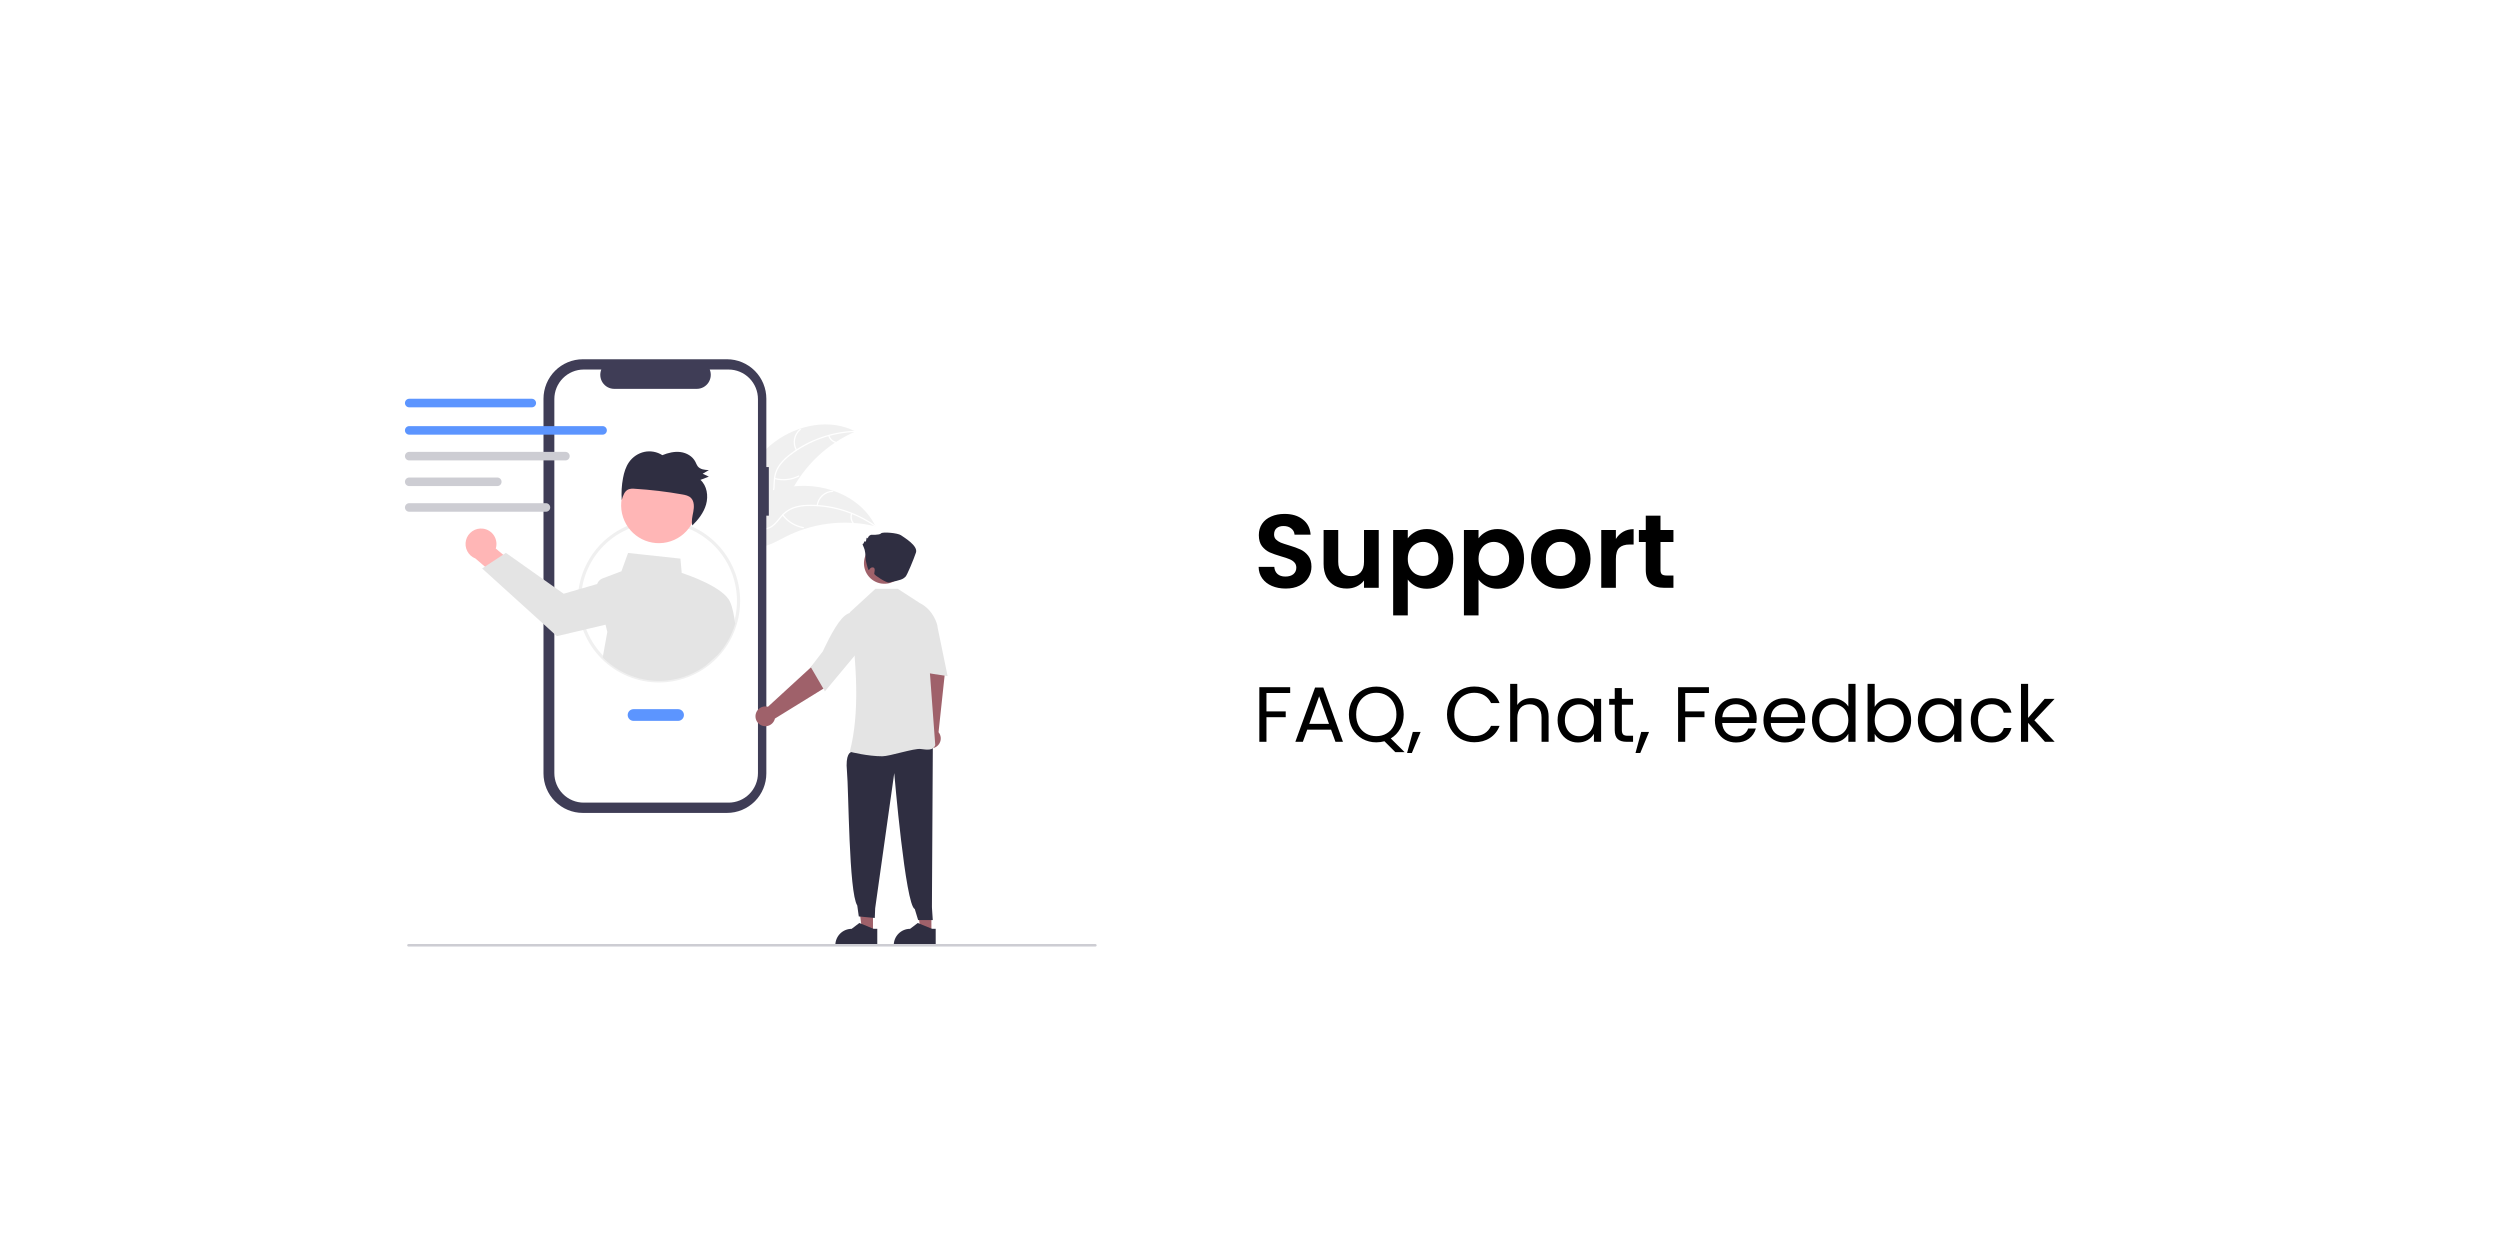 <svg width="225" height="112" viewBox="0 0 225 112" fill="none" xmlns="http://www.w3.org/2000/svg">
<g filter="url(#filter0_d_5198_72772)">
<rect x="10" y="10" width="185" height="71.651" rx="12" fill="white"/>
<g clip-path="url(#clip0_5198_72772)">
<path d="M59.739 29.758C61.804 28.226 64.711 27.639 66.986 28.834C64.425 29.95 62.34 31.94 61.099 34.451C60.624 35.421 60.197 36.55 59.217 36.998C58.607 37.277 57.888 37.224 57.257 36.998C56.625 36.773 56.064 36.39 55.51 36.011L55.344 35.992C56.329 33.611 57.673 31.289 59.739 29.758Z" fill="#F0F0F0"/>
<path d="M66.971 28.884C64.847 28.951 62.798 29.688 61.114 30.991C60.747 31.265 60.425 31.595 60.16 31.97C59.914 32.343 59.772 32.776 59.749 33.223C59.718 33.639 59.736 34.069 59.605 34.47C59.535 34.675 59.423 34.863 59.276 35.021C59.129 35.179 58.95 35.304 58.752 35.388C58.262 35.61 57.722 35.642 57.194 35.656C56.606 35.67 55.996 35.676 55.462 35.954C55.397 35.987 55.349 35.884 55.413 35.851C56.343 35.368 57.429 35.683 58.406 35.395C58.861 35.261 59.28 34.989 59.463 34.532C59.623 34.133 59.605 33.69 59.632 33.268C59.648 32.832 59.771 32.406 59.989 32.028C60.234 31.641 60.543 31.299 60.902 31.016C61.701 30.366 62.597 29.846 63.557 29.476C64.65 29.046 65.808 28.808 66.981 28.771C67.054 28.769 67.043 28.882 66.971 28.884V28.884Z" fill="white"/>
<path d="M61.632 30.54C61.452 30.226 61.39 29.859 61.455 29.504C61.52 29.149 61.709 28.828 61.988 28.6C62.045 28.554 62.118 28.64 62.062 28.686C61.802 28.898 61.626 29.197 61.566 29.528C61.505 29.859 61.565 30.2 61.734 30.491C61.77 30.554 61.668 30.602 61.632 30.539V30.54Z" fill="white"/>
<path d="M59.739 33.01C60.448 33.209 61.205 33.132 61.86 32.795C61.925 32.762 61.973 32.865 61.908 32.898C61.226 33.247 60.438 33.325 59.701 33.117C59.631 33.097 59.67 32.99 59.739 33.01Z" fill="white"/>
<path d="M64.646 29.197C64.691 29.333 64.768 29.455 64.871 29.554C64.974 29.652 65.1 29.723 65.237 29.761C65.307 29.78 65.269 29.887 65.199 29.868C65.047 29.826 64.908 29.747 64.794 29.638C64.68 29.53 64.594 29.395 64.544 29.246C64.538 29.232 64.537 29.216 64.543 29.203C64.547 29.188 64.558 29.177 64.571 29.17C64.585 29.164 64.6 29.163 64.614 29.168C64.628 29.173 64.64 29.184 64.646 29.197H64.646Z" fill="white"/>
<path d="M68.792 37.37C68.748 37.36 68.703 37.349 68.658 37.339C68.062 37.2 67.455 37.109 66.844 37.068C66.796 37.064 66.749 37.06 66.701 37.058C65.228 36.975 63.752 37.167 62.349 37.625C61.79 37.808 61.247 38.033 60.722 38.298C59.998 38.665 59.242 39.12 58.463 39.222C58.382 39.234 58.3 39.241 58.218 39.242L55.334 36.196C55.331 36.186 55.327 36.176 55.324 36.166L55.203 36.05C55.229 36.034 55.257 36.018 55.283 36.003C55.298 35.994 55.313 35.985 55.329 35.976C55.339 35.97 55.349 35.965 55.358 35.959C55.361 35.957 55.365 35.955 55.368 35.953C55.377 35.947 55.386 35.943 55.394 35.938C55.547 35.85 55.7 35.764 55.855 35.678C55.856 35.677 55.856 35.677 55.857 35.677C57.037 35.026 58.281 34.469 59.57 34.118C59.609 34.108 59.648 34.097 59.689 34.088C60.271 33.933 60.864 33.826 61.463 33.769C61.791 33.738 62.121 33.724 62.451 33.727C63.302 33.737 64.147 33.881 64.954 34.154C66.563 34.698 67.981 35.753 68.735 37.255C68.755 37.294 68.773 37.331 68.792 37.37Z" fill="#F0F0F0"/>
<path d="M68.747 37.4C67.01 36.17 64.932 35.52 62.807 35.542C62.35 35.539 61.894 35.608 61.458 35.747C61.038 35.897 60.665 36.156 60.378 36.499C60.104 36.813 59.86 37.167 59.515 37.409C59.337 37.53 59.135 37.612 58.922 37.649C58.71 37.687 58.492 37.679 58.283 37.626C57.759 37.507 57.309 37.206 56.879 36.897C56.401 36.554 55.91 36.19 55.317 36.089C55.245 36.076 55.268 35.965 55.34 35.977C56.372 36.153 57.05 37.061 58.002 37.422C58.447 37.591 58.944 37.626 59.364 37.372C59.731 37.15 59.983 36.785 60.258 36.465C60.532 36.126 60.886 35.86 61.287 35.691C61.714 35.53 62.166 35.443 62.623 35.434C63.651 35.398 64.677 35.525 65.666 35.809C66.796 36.127 67.864 36.637 68.823 37.316C68.882 37.358 68.806 37.442 68.747 37.4L68.747 37.4Z" fill="white"/>
<path d="M63.493 35.495C63.537 35.136 63.707 34.806 63.972 34.561C64.238 34.317 64.581 34.176 64.94 34.162C65.013 34.159 65.02 34.273 64.948 34.275C64.613 34.288 64.293 34.419 64.047 34.647C63.8 34.875 63.643 35.184 63.603 35.518C63.595 35.591 63.484 35.567 63.493 35.495H63.493Z" fill="white"/>
<path d="M60.497 36.322C60.943 36.908 61.593 37.305 62.318 37.432C62.39 37.444 62.367 37.555 62.295 37.543C61.541 37.409 60.865 36.995 60.402 36.384C60.358 36.325 60.453 36.264 60.497 36.322V36.322Z" fill="white"/>
<path d="M66.699 36.244C66.653 36.379 66.641 36.524 66.664 36.665C66.688 36.805 66.745 36.938 66.832 37.051C66.877 37.109 66.782 37.171 66.738 37.113C66.642 36.988 66.579 36.842 66.552 36.686C66.526 36.53 66.539 36.371 66.588 36.221C66.592 36.207 66.6 36.194 66.613 36.186C66.625 36.178 66.64 36.175 66.655 36.177C66.67 36.18 66.683 36.189 66.691 36.202C66.699 36.214 66.702 36.23 66.699 36.244V36.244Z" fill="white"/>
<path d="M59.195 32.036H58.971V25.89C58.971 25.423 58.88 24.961 58.702 24.529C58.524 24.098 58.263 23.705 57.934 23.375C57.605 23.045 57.214 22.783 56.784 22.604C56.354 22.425 55.894 22.333 55.428 22.333H42.457C41.992 22.333 41.531 22.425 41.101 22.604C40.672 22.783 40.281 23.045 39.952 23.375C39.623 23.705 39.362 24.098 39.184 24.529C39.006 24.961 38.914 25.423 38.914 25.89V59.606C38.914 60.549 39.287 61.454 39.952 62.121C40.616 62.788 41.518 63.163 42.457 63.163H55.428C56.368 63.163 57.269 62.788 57.934 62.121C58.598 61.454 58.971 60.549 58.971 59.606V36.41H59.195V32.036Z" fill="#3F3D56"/>
<path d="M55.57 23.258H53.877C53.955 23.45 53.984 23.658 53.963 23.864C53.942 24.07 53.871 24.267 53.756 24.439C53.641 24.611 53.486 24.751 53.304 24.849C53.122 24.946 52.919 24.997 52.713 24.997H45.282C45.076 24.997 44.873 24.946 44.691 24.849C44.509 24.751 44.354 24.611 44.239 24.439C44.124 24.267 44.053 24.07 44.032 23.864C44.011 23.658 44.04 23.45 44.118 23.258H42.537C41.835 23.258 41.162 23.538 40.666 24.036C40.169 24.535 39.891 25.21 39.891 25.915V59.581C39.891 59.93 39.959 60.275 40.092 60.597C40.225 60.92 40.42 61.213 40.666 61.459C40.911 61.706 41.203 61.901 41.524 62.035C41.845 62.169 42.189 62.237 42.537 62.237H55.57C55.917 62.237 56.261 62.169 56.583 62.035C56.904 61.902 57.195 61.706 57.441 61.459C57.687 61.213 57.882 60.92 58.015 60.597C58.148 60.275 58.216 59.93 58.216 59.581V25.915C58.216 25.21 57.937 24.535 57.441 24.036C56.945 23.538 56.272 23.258 55.57 23.258Z" fill="white"/>
<path d="M49.306 51.423C48.347 51.423 47.396 51.234 46.509 50.866C45.623 50.498 44.817 49.958 44.138 49.276C43.459 48.595 42.921 47.786 42.554 46.896C42.188 46.006 41.999 45.052 42 44.088C41.999 42.735 42.371 41.408 43.075 40.255C43.779 39.101 44.787 38.166 45.988 37.553C46.859 37.108 47.81 36.843 48.784 36.773C49.758 36.702 50.737 36.829 51.662 37.144C53.3 37.704 54.687 38.83 55.576 40.321C56.465 41.812 56.797 43.572 56.514 45.286C56.231 47 55.352 48.558 54.032 49.681C52.712 50.805 51.037 51.422 49.306 51.423L49.306 51.423ZM49.306 37.041C48.198 37.038 47.105 37.301 46.119 37.809C45.256 38.25 44.494 38.865 43.88 39.615C43.266 40.366 42.813 41.236 42.55 42.171C42.287 43.105 42.219 44.085 42.351 45.047C42.482 46.009 42.811 46.934 43.315 47.763C43.82 48.592 44.49 49.307 45.283 49.863C46.076 50.42 46.975 50.806 47.923 50.997C48.872 51.188 49.85 51.181 50.795 50.974C51.741 50.768 52.634 50.368 53.418 49.799C53.797 49.524 54.148 49.212 54.465 48.867C55.391 47.861 56.005 46.605 56.231 45.254C56.458 43.903 56.287 42.515 55.739 41.26C55.192 40.005 54.292 38.938 53.149 38.188C52.007 37.439 50.671 37.04 49.306 37.041Z" fill="#F0F0F0"/>
<path d="M33.47 37.579C33.671 37.604 33.864 37.673 34.035 37.781C34.206 37.889 34.351 38.034 34.461 38.204C34.57 38.375 34.641 38.568 34.668 38.769C34.696 38.969 34.679 39.174 34.619 39.368L37.046 41.398L36.177 43.179L32.789 40.265C32.471 40.142 32.21 39.907 32.054 39.603C31.897 39.3 31.858 38.949 31.941 38.618C32.025 38.287 32.227 37.998 32.509 37.807C32.791 37.615 33.133 37.534 33.47 37.579L33.47 37.579Z" fill="#FFB6B6"/>
<path d="M56.148 46.044C56.1 45.519 55.899 44.574 55.728 44.225C55.203 42.846 51.81 41.712 51.355 41.566L51.239 40.276L46.526 39.767L45.928 41.416L44.238 42.053C44.123 42.096 44.019 42.164 43.933 42.252C43.848 42.34 43.783 42.446 43.743 42.562L42.226 43.002L40.73 43.436L35.53 39.758L35.285 39.919L33.644 40.994L33.391 41.16L40.119 47.254L42.619 46.665L44.498 46.221L44.659 46.875L44.243 49.172C45.447 50.381 47.04 51.12 48.737 51.256C50.434 51.392 52.124 50.917 53.504 49.916L54.572 48.964C55.316 48.157 55.865 47.188 56.177 46.133L56.148 46.044Z" fill="#E4E4E4"/>
<path d="M50.363 38.713C52.142 38.121 53.107 36.194 52.518 34.408C51.929 32.622 50.009 31.653 48.23 32.245C46.45 32.836 45.485 34.763 46.075 36.549C46.664 38.336 48.584 39.304 50.363 38.713Z" fill="#FFB6B6"/>
<path d="M46.611 31.595C46.941 31.122 47.436 30.791 47.998 30.668C48.553 30.553 49.132 30.659 49.611 30.965C50.131 30.754 50.693 30.614 51.244 30.685C51.796 30.756 52.337 31.066 52.592 31.575C52.645 31.707 52.711 31.834 52.786 31.955C53.011 32.256 53.429 32.295 53.798 32.309C53.612 32.419 53.425 32.528 53.238 32.637C53.424 32.724 53.61 32.811 53.796 32.898C53.543 32.995 53.29 33.092 53.037 33.189C53.626 33.709 53.769 34.634 53.545 35.41C53.334 36.144 52.85 36.762 52.309 37.292C52.204 36.897 52.32 36.469 52.397 36.06C52.479 35.628 52.492 35.123 52.191 34.818C51.987 34.612 51.689 34.55 51.408 34.5C49.99 34.248 48.559 34.077 47.121 33.989C46.928 33.962 46.733 33.982 46.55 34.047C46.2 34.203 46.059 34.632 45.958 35.012C45.909 34.345 45.948 33.674 46.073 33.017C46.169 32.515 46.32 32.012 46.611 31.595Z" fill="#2F2E41"/>
<path d="M51.029 54.879H47.017C46.878 54.879 46.745 54.823 46.646 54.724C46.547 54.625 46.492 54.491 46.492 54.351C46.492 54.211 46.547 54.077 46.646 53.978C46.745 53.879 46.878 53.824 47.017 53.824H51.029C51.168 53.824 51.302 53.879 51.4 53.978C51.499 54.077 51.554 54.211 51.554 54.351C51.554 54.491 51.499 54.625 51.4 54.724C51.302 54.823 51.168 54.879 51.029 54.879Z" fill="#5C95FF"/>
<path d="M37.862 26.66H26.828C26.727 26.66 26.629 26.619 26.558 26.547C26.486 26.474 26.445 26.377 26.445 26.274C26.445 26.172 26.486 26.074 26.558 26.002C26.629 25.93 26.727 25.889 26.828 25.889H37.862C37.964 25.889 38.062 25.93 38.133 26.002C38.205 26.074 38.246 26.172 38.246 26.274C38.246 26.377 38.205 26.475 38.133 26.547C38.062 26.619 37.964 26.66 37.862 26.66Z" fill="#5C95FF"/>
<path d="M44.233 29.12H26.829C26.727 29.12 26.63 29.079 26.558 29.007C26.486 28.935 26.445 28.837 26.445 28.735C26.445 28.633 26.486 28.535 26.558 28.462C26.63 28.39 26.727 28.35 26.829 28.35H44.233C44.335 28.35 44.432 28.39 44.505 28.462C44.577 28.535 44.617 28.633 44.617 28.735C44.617 28.837 44.577 28.935 44.505 29.007C44.432 29.079 44.335 29.12 44.233 29.12Z" fill="#5C95FF"/>
<path d="M40.889 31.438H26.829C26.727 31.438 26.63 31.398 26.558 31.326C26.486 31.253 26.445 31.155 26.445 31.053C26.445 30.951 26.486 30.853 26.558 30.781C26.63 30.709 26.727 30.668 26.829 30.668H40.889C40.99 30.668 41.088 30.709 41.16 30.781C41.232 30.853 41.272 30.951 41.272 31.053C41.272 31.155 41.232 31.253 41.16 31.326C41.088 31.398 40.99 31.438 40.889 31.438Z" fill="#CDCDD3"/>
<path d="M34.757 33.747H26.829C26.727 33.747 26.63 33.707 26.558 33.635C26.486 33.562 26.445 33.464 26.445 33.362C26.445 33.26 26.486 33.162 26.558 33.09C26.63 33.017 26.727 32.977 26.829 32.977H34.757C34.859 32.977 34.956 33.017 35.029 33.09C35.1 33.162 35.141 33.26 35.141 33.362C35.141 33.464 35.1 33.562 35.029 33.635C34.956 33.707 34.859 33.747 34.757 33.747Z" fill="#CDCDD3"/>
<path d="M39.136 36.057H26.828C26.727 36.057 26.629 36.016 26.558 35.944C26.486 35.872 26.445 35.774 26.445 35.672C26.445 35.57 26.486 35.472 26.558 35.4C26.629 35.327 26.727 35.287 26.828 35.287H39.136C39.238 35.287 39.335 35.327 39.407 35.4C39.479 35.472 39.519 35.57 39.519 35.672C39.519 35.774 39.479 35.872 39.407 35.944C39.335 36.016 39.238 36.057 39.136 36.057Z" fill="#CDCDD3"/>
<path d="M73.827 73.744L72.838 73.744L72.367 69.915L73.827 69.915L73.827 73.744Z" fill="#9F616A"/>
<path d="M74.213 75.118L70.438 75.118V75.07C70.438 74.679 70.592 74.303 70.868 74.027C71.144 73.75 71.517 73.595 71.907 73.595H71.907L72.597 73.07L73.883 73.595L74.213 73.595L74.213 75.118Z" fill="#2F2E41"/>
<path d="M73.248 55.748L72.811 50.41L72.469 48.407L74.387 47.981L75.024 50.724L74.469 55.897C74.581 56.034 74.649 56.202 74.665 56.379C74.681 56.556 74.644 56.734 74.559 56.889C74.474 57.045 74.344 57.171 74.186 57.252C74.029 57.333 73.851 57.365 73.675 57.344C73.499 57.323 73.334 57.249 73.201 57.133C73.067 57.017 72.971 56.863 72.925 56.691C72.879 56.52 72.885 56.338 72.942 56.17C73 56.002 73.106 55.855 73.248 55.748H73.248Z" fill="#9F616A"/>
<path d="M68.569 73.744L67.58 73.744L67.109 69.915L68.569 69.915L68.569 73.744Z" fill="#9F616A"/>
<path d="M66.99 56.958L66.551 57.719C66.551 57.719 66.07 57.852 66.227 59.428C66.384 61.004 66.391 70.343 67.153 71.493L67.291 72.479L68.73 72.617L68.766 71.742L70.482 59.577C70.482 59.577 71.493 71.519 72.329 71.811L72.631 72.806L73.95 72.807L73.872 71.634L73.957 56.835L66.99 56.958Z" fill="#2F2E41"/>
<path d="M66.507 57.662L66.477 57.654C67.381 54.257 67.12 49.857 66.481 45.133L66.481 45.114L68.791 42.99H70.797L72.785 44.278C74.071 44.923 74.363 46.289 74.366 46.303L74.368 46.313L73.58 49.072L74.173 57.053L74.174 57.063L74.171 57.071C73.979 57.56 73.464 57.49 72.868 57.41C72.273 57.329 70.082 58.065 69.41 58.065C68.096 58.065 66.601 57.686 66.507 57.662Z" fill="#E4E4E4"/>
<path d="M72.368 45.353L73.229 44.977L74.365 46.374L75.285 50.851L72.133 50.372L72.368 45.353Z" fill="#E4E4E4"/>
<path d="M59.113 53.609L63.052 49.996L64.421 48.498L65.93 49.761L64.158 51.945L59.744 54.67C59.704 54.843 59.613 55 59.484 55.121C59.354 55.242 59.191 55.321 59.017 55.349C58.842 55.376 58.663 55.35 58.503 55.275C58.343 55.2 58.208 55.078 58.118 54.925C58.027 54.773 57.984 54.596 57.994 54.419C58.003 54.242 58.066 54.072 58.173 53.93C58.28 53.788 58.426 53.682 58.594 53.625C58.762 53.568 58.942 53.563 59.113 53.609L59.113 53.609Z" fill="#9F616A"/>
<path d="M62.969 50.035L64.06 48.613C64.069 48.593 64.974 46.562 65.758 45.68C66.563 44.775 67.197 45.238 67.203 45.243L67.219 45.255L67.263 48.597L64.242 52.22L62.969 50.035Z" fill="#E4E4E4"/>
<path d="M71.409 40.989C71.571 39.983 70.891 39.035 69.888 38.872C68.886 38.709 67.942 39.392 67.779 40.398C67.616 41.404 68.297 42.352 69.299 42.516C70.302 42.679 71.246 41.996 71.409 40.989Z" fill="#9F616A"/>
<path d="M67.915 40.42C67.915 40.42 67.9 39.771 67.819 39.484C67.737 39.197 67.573 38.95 67.655 38.95C67.737 38.95 67.778 38.745 67.778 38.745C67.778 38.745 67.859 38.704 67.9 38.745C67.941 38.786 67.982 38.458 67.982 38.458C67.982 38.458 68.023 38.335 68.064 38.417C68.105 38.499 68.105 38.458 68.145 38.335C68.186 38.212 68.391 38.13 68.391 38.13C68.391 38.13 69.167 38.171 69.289 38.007C69.412 37.843 70.801 37.966 71.087 38.171C71.373 38.376 72.64 39.115 72.436 39.73C72.231 40.345 71.643 41.762 71.496 41.904C71.263 42.128 71.101 42.209 69.999 42.429C69.783 42.472 68.681 41.765 68.681 41.642C68.681 41.519 68.814 41.129 68.601 41.075C68.278 40.995 68.242 41.404 68.16 41.281C68.078 41.158 67.915 40.42 67.915 40.42Z" fill="#2F2E41"/>
<path d="M68.955 75.118L65.18 75.118V75.07C65.18 74.679 65.335 74.303 65.61 74.027C65.886 73.75 66.26 73.595 66.649 73.595H66.649L67.339 73.07L68.626 73.595L68.955 73.595L68.955 75.118Z" fill="#2F2E41"/>
<path d="M88.585 75.19H26.762C26.732 75.19 26.703 75.178 26.682 75.157C26.66 75.136 26.648 75.107 26.648 75.076C26.648 75.046 26.66 75.017 26.682 74.996C26.703 74.974 26.732 74.962 26.762 74.962H88.585C88.615 74.962 88.644 74.974 88.665 74.996C88.686 75.017 88.698 75.046 88.698 75.076C88.698 75.107 88.686 75.136 88.665 75.157C88.644 75.178 88.615 75.19 88.585 75.19Z" fill="#CDCDD3"/>
</g>
<path d="M105.71 42.97C105.253 42.97 104.839 42.892 104.47 42.735C104.106 42.579 103.818 42.353 103.605 42.059C103.392 41.764 103.282 41.417 103.276 41.016H104.686C104.704 41.285 104.798 41.498 104.968 41.655C105.143 41.811 105.381 41.89 105.682 41.89C105.989 41.89 106.23 41.818 106.405 41.674C106.581 41.523 106.668 41.329 106.668 41.091C106.668 40.897 106.609 40.737 106.49 40.612C106.371 40.486 106.22 40.389 106.039 40.32C105.863 40.245 105.619 40.164 105.306 40.076C104.88 39.951 104.532 39.829 104.263 39.71C104 39.584 103.771 39.4 103.577 39.155C103.389 38.905 103.295 38.573 103.295 38.159C103.295 37.771 103.392 37.432 103.586 37.144C103.78 36.856 104.053 36.637 104.404 36.486C104.755 36.33 105.155 36.252 105.607 36.252C106.283 36.252 106.831 36.418 107.251 36.75C107.677 37.075 107.912 37.533 107.956 38.122H106.509C106.496 37.896 106.399 37.711 106.217 37.567C106.042 37.417 105.807 37.342 105.513 37.342C105.256 37.342 105.049 37.407 104.892 37.539C104.742 37.67 104.667 37.862 104.667 38.112C104.667 38.288 104.723 38.435 104.836 38.554C104.955 38.667 105.099 38.761 105.268 38.836C105.444 38.905 105.688 38.986 106.001 39.08C106.427 39.205 106.775 39.331 107.044 39.456C107.314 39.581 107.545 39.769 107.74 40.02C107.934 40.27 108.031 40.599 108.031 41.006C108.031 41.357 107.94 41.683 107.758 41.984C107.577 42.284 107.31 42.526 106.96 42.707C106.609 42.883 106.192 42.97 105.71 42.97ZM114.086 37.699V42.904H112.761V42.247C112.592 42.472 112.369 42.651 112.094 42.782C111.824 42.908 111.53 42.97 111.211 42.97C110.803 42.97 110.443 42.886 110.13 42.717C109.817 42.541 109.569 42.288 109.388 41.956C109.212 41.617 109.124 41.216 109.124 40.753V37.699H110.44V40.565C110.44 40.978 110.543 41.298 110.75 41.523C110.957 41.742 111.239 41.852 111.596 41.852C111.959 41.852 112.244 41.742 112.451 41.523C112.658 41.298 112.761 40.978 112.761 40.565V37.699H114.086ZM116.7 38.45C116.869 38.212 117.1 38.015 117.395 37.858C117.696 37.696 118.037 37.614 118.419 37.614C118.864 37.614 119.265 37.724 119.622 37.943C119.985 38.162 120.27 38.475 120.477 38.883C120.69 39.284 120.797 39.75 120.797 40.283C120.797 40.815 120.69 41.288 120.477 41.702C120.27 42.109 119.985 42.425 119.622 42.651C119.265 42.876 118.864 42.989 118.419 42.989C118.037 42.989 117.699 42.911 117.404 42.754C117.116 42.598 116.881 42.4 116.7 42.162V45.385H115.384V37.699H116.7V38.45ZM119.453 40.283C119.453 39.97 119.387 39.7 119.255 39.475C119.13 39.243 118.961 39.068 118.748 38.949C118.541 38.83 118.316 38.77 118.071 38.77C117.833 38.77 117.608 38.833 117.395 38.958C117.188 39.077 117.019 39.252 116.887 39.484C116.762 39.716 116.7 39.988 116.7 40.302C116.7 40.615 116.762 40.887 116.887 41.119C117.019 41.351 117.188 41.529 117.395 41.655C117.608 41.774 117.833 41.833 118.071 41.833C118.316 41.833 118.541 41.771 118.748 41.645C118.961 41.52 119.13 41.342 119.255 41.11C119.387 40.878 119.453 40.602 119.453 40.283ZM123.068 38.45C123.237 38.212 123.469 38.015 123.763 37.858C124.064 37.696 124.406 37.614 124.788 37.614C125.233 37.614 125.633 37.724 125.991 37.943C126.354 38.162 126.639 38.475 126.846 38.883C127.059 39.284 127.165 39.75 127.165 40.283C127.165 40.815 127.059 41.288 126.846 41.702C126.639 42.109 126.354 42.425 125.991 42.651C125.633 42.876 125.233 42.989 124.788 42.989C124.406 42.989 124.067 42.911 123.773 42.754C123.485 42.598 123.25 42.4 123.068 42.162V45.385H121.753V37.699H123.068V38.45ZM125.821 40.283C125.821 39.97 125.756 39.7 125.624 39.475C125.499 39.243 125.33 39.068 125.117 38.949C124.91 38.83 124.684 38.77 124.44 38.77C124.202 38.77 123.976 38.833 123.763 38.958C123.557 39.077 123.388 39.252 123.256 39.484C123.131 39.716 123.068 39.988 123.068 40.302C123.068 40.615 123.131 40.887 123.256 41.119C123.388 41.351 123.557 41.529 123.763 41.655C123.976 41.774 124.202 41.833 124.44 41.833C124.684 41.833 124.91 41.771 125.117 41.645C125.33 41.52 125.499 41.342 125.624 41.11C125.756 40.878 125.821 40.602 125.821 40.283ZM130.433 42.989C129.932 42.989 129.481 42.88 129.08 42.66C128.679 42.435 128.362 42.118 128.13 41.711C127.905 41.304 127.792 40.834 127.792 40.302C127.792 39.769 127.908 39.299 128.14 38.892C128.378 38.485 128.701 38.172 129.108 37.952C129.515 37.727 129.969 37.614 130.47 37.614C130.971 37.614 131.426 37.727 131.833 37.952C132.24 38.172 132.56 38.485 132.791 38.892C133.029 39.299 133.148 39.769 133.148 40.302C133.148 40.834 133.026 41.304 132.782 41.711C132.544 42.118 132.218 42.435 131.805 42.66C131.397 42.88 130.94 42.989 130.433 42.989ZM130.433 41.843C130.671 41.843 130.893 41.786 131.1 41.674C131.313 41.554 131.482 41.379 131.607 41.147C131.733 40.916 131.795 40.634 131.795 40.302C131.795 39.807 131.664 39.428 131.401 39.165C131.144 38.895 130.827 38.761 130.452 38.761C130.076 38.761 129.759 38.895 129.502 39.165C129.252 39.428 129.127 39.807 129.127 40.302C129.127 40.797 129.249 41.179 129.493 41.448C129.744 41.711 130.057 41.843 130.433 41.843ZM135.429 38.507C135.598 38.231 135.817 38.015 136.087 37.858C136.362 37.702 136.676 37.623 137.026 37.623V39.005H136.679C136.265 39.005 135.952 39.102 135.739 39.296C135.532 39.49 135.429 39.829 135.429 40.311V42.904H134.113V37.699H135.429V38.507ZM139.444 38.779V41.298C139.444 41.473 139.485 41.602 139.566 41.683C139.654 41.758 139.798 41.796 139.999 41.796H140.609V42.904H139.782C138.674 42.904 138.119 42.366 138.119 41.288V38.779H137.499V37.699H138.119V36.411H139.444V37.699H140.609V38.779H139.444Z" fill="black"/>
<path d="M106.116 51.849V52.371H103.981V54.027H105.715V54.549H103.981V56.762H103.34V51.849H106.116ZM109.795 55.669H107.652L107.257 56.762H106.581L108.357 51.878H109.097L110.866 56.762H110.189L109.795 55.669ZM109.611 55.148L108.723 52.667L107.835 55.148H109.611ZM115.579 57.692L114.6 56.712C114.36 56.778 114.116 56.811 113.867 56.811C113.411 56.811 112.995 56.705 112.619 56.494C112.244 56.278 111.945 55.979 111.724 55.599C111.508 55.214 111.4 54.781 111.4 54.302C111.4 53.823 111.508 53.393 111.724 53.012C111.945 52.627 112.244 52.329 112.619 52.117C112.995 51.901 113.411 51.793 113.867 51.793C114.327 51.793 114.745 51.901 115.121 52.117C115.497 52.329 115.793 52.625 116.009 53.005C116.225 53.386 116.333 53.818 116.333 54.302C116.333 54.772 116.23 55.195 116.023 55.571C115.817 55.947 115.532 56.242 115.171 56.459L116.411 57.692H115.579ZM112.056 54.302C112.056 54.692 112.133 55.035 112.288 55.331C112.448 55.627 112.664 55.855 112.937 56.015C113.214 56.174 113.524 56.254 113.867 56.254C114.21 56.254 114.518 56.174 114.79 56.015C115.067 55.855 115.283 55.627 115.438 55.331C115.598 55.035 115.678 54.692 115.678 54.302C115.678 53.907 115.598 53.564 115.438 53.273C115.283 52.977 115.07 52.749 114.797 52.59C114.525 52.43 114.214 52.35 113.867 52.35C113.519 52.35 113.209 52.43 112.937 52.59C112.664 52.749 112.448 52.977 112.288 53.273C112.133 53.564 112.056 53.907 112.056 54.302ZM117.856 55.874L117.067 57.77H116.637L117.152 55.874H117.856ZM120.23 54.302C120.23 53.823 120.338 53.393 120.555 53.012C120.771 52.627 121.064 52.326 121.435 52.11C121.811 51.894 122.227 51.786 122.683 51.786C123.219 51.786 123.686 51.915 124.085 52.174C124.485 52.432 124.776 52.799 124.959 53.273H124.191C124.055 52.977 123.857 52.749 123.599 52.59C123.345 52.43 123.04 52.35 122.683 52.35C122.34 52.35 122.032 52.43 121.76 52.59C121.487 52.749 121.273 52.977 121.118 53.273C120.963 53.564 120.886 53.907 120.886 54.302C120.886 54.692 120.963 55.035 121.118 55.331C121.273 55.622 121.487 55.848 121.76 56.008C122.032 56.167 122.34 56.247 122.683 56.247C123.04 56.247 123.345 56.17 123.599 56.015C123.857 55.855 124.055 55.627 124.191 55.331H124.959C124.776 55.801 124.485 56.165 124.085 56.423C123.686 56.677 123.219 56.804 122.683 56.804C122.227 56.804 121.811 56.698 121.435 56.487C121.064 56.271 120.771 55.972 120.555 55.592C120.338 55.211 120.23 54.781 120.23 54.302ZM127.831 52.829C128.122 52.829 128.385 52.893 128.62 53.019C128.855 53.142 129.038 53.327 129.17 53.576C129.306 53.825 129.374 54.128 129.374 54.485V56.762H128.74V54.577C128.74 54.192 128.644 53.898 128.451 53.696C128.258 53.489 127.995 53.386 127.662 53.386C127.323 53.386 127.053 53.492 126.851 53.703C126.654 53.914 126.555 54.222 126.555 54.626V56.762H125.914V51.547H126.555V53.449C126.682 53.252 126.856 53.099 127.077 52.991C127.302 52.883 127.554 52.829 127.831 52.829ZM130.182 54.817C130.182 54.422 130.262 54.077 130.422 53.781C130.582 53.48 130.8 53.247 131.077 53.083C131.359 52.918 131.672 52.836 132.015 52.836C132.353 52.836 132.647 52.909 132.896 53.055C133.145 53.2 133.33 53.384 133.452 53.604V52.9H134.101V56.762H133.452V56.043C133.326 56.268 133.135 56.456 132.882 56.607C132.633 56.752 132.341 56.825 132.008 56.825C131.665 56.825 131.355 56.741 131.077 56.571C130.8 56.402 130.582 56.165 130.422 55.86C130.262 55.554 130.182 55.206 130.182 54.817ZM133.452 54.824C133.452 54.532 133.394 54.279 133.276 54.062C133.159 53.846 132.999 53.682 132.797 53.569C132.6 53.452 132.381 53.393 132.142 53.393C131.902 53.393 131.683 53.449 131.486 53.562C131.289 53.675 131.131 53.839 131.014 54.055C130.896 54.272 130.838 54.525 130.838 54.817C130.838 55.113 130.896 55.371 131.014 55.592C131.131 55.808 131.289 55.975 131.486 56.092C131.683 56.205 131.902 56.261 132.142 56.261C132.381 56.261 132.6 56.205 132.797 56.092C132.999 55.975 133.159 55.808 133.276 55.592C133.394 55.371 133.452 55.115 133.452 54.824ZM135.967 53.428V55.705C135.967 55.892 136.007 56.026 136.087 56.106C136.167 56.181 136.305 56.219 136.502 56.219H136.975V56.762H136.397C136.04 56.762 135.772 56.679 135.593 56.515C135.415 56.351 135.326 56.08 135.326 55.705V53.428H134.825V52.9H135.326V51.927H135.967V52.9H136.975V53.428H135.967ZM138.414 55.874L137.625 57.77H137.195L137.709 55.874H138.414ZM143.805 51.849V52.371H141.669V54.027H143.403V54.549H141.669V56.762H141.028V51.849H143.805ZM148.103 54.683C148.103 54.805 148.096 54.934 148.082 55.07H144.995C145.018 55.451 145.148 55.749 145.383 55.965C145.622 56.177 145.911 56.282 146.249 56.282C146.527 56.282 146.757 56.219 146.94 56.092C147.128 55.961 147.26 55.787 147.335 55.571H148.025C147.922 55.942 147.715 56.245 147.405 56.48C147.095 56.71 146.71 56.825 146.249 56.825C145.883 56.825 145.554 56.743 145.263 56.578C144.976 56.414 144.751 56.181 144.586 55.881C144.422 55.575 144.34 55.223 144.34 54.824C144.34 54.424 144.419 54.074 144.579 53.773C144.739 53.473 144.962 53.243 145.249 53.083C145.54 52.918 145.874 52.836 146.249 52.836C146.616 52.836 146.94 52.916 147.222 53.076C147.504 53.236 147.72 53.456 147.87 53.738C148.025 54.016 148.103 54.33 148.103 54.683ZM147.44 54.549C147.44 54.304 147.386 54.095 147.278 53.922C147.17 53.743 147.022 53.609 146.834 53.52C146.651 53.426 146.447 53.379 146.221 53.379C145.897 53.379 145.62 53.482 145.39 53.689C145.164 53.896 145.035 54.182 145.002 54.549H147.44ZM152.473 54.683C152.473 54.805 152.466 54.934 152.452 55.07H149.365C149.389 55.451 149.518 55.749 149.753 55.965C149.993 56.177 150.281 56.282 150.62 56.282C150.897 56.282 151.127 56.219 151.31 56.092C151.498 55.961 151.63 55.787 151.705 55.571H152.396C152.292 55.942 152.086 56.245 151.776 56.48C151.465 56.71 151.08 56.825 150.62 56.825C150.253 56.825 149.924 56.743 149.633 56.578C149.346 56.414 149.121 56.181 148.957 55.881C148.792 55.575 148.71 55.223 148.71 54.824C148.71 54.424 148.79 54.074 148.949 53.773C149.109 53.473 149.332 53.243 149.619 53.083C149.91 52.918 150.244 52.836 150.62 52.836C150.986 52.836 151.31 52.916 151.592 53.076C151.874 53.236 152.09 53.456 152.241 53.738C152.396 54.016 152.473 54.33 152.473 54.683ZM151.811 54.549C151.811 54.304 151.757 54.095 151.649 53.922C151.541 53.743 151.393 53.609 151.205 53.52C151.021 53.426 150.817 53.379 150.592 53.379C150.267 53.379 149.99 53.482 149.76 53.689C149.534 53.896 149.405 54.182 149.372 54.549H151.811ZM153.08 54.817C153.08 54.422 153.16 54.077 153.32 53.781C153.48 53.48 153.698 53.247 153.975 53.083C154.257 52.918 154.572 52.836 154.92 52.836C155.22 52.836 155.5 52.907 155.758 53.048C156.017 53.184 156.214 53.365 156.35 53.59V51.547H156.999V56.762H156.35V56.036C156.223 56.266 156.036 56.456 155.786 56.607C155.537 56.752 155.246 56.825 154.913 56.825C154.57 56.825 154.257 56.741 153.975 56.571C153.698 56.402 153.48 56.165 153.32 55.86C153.16 55.554 153.08 55.206 153.08 54.817ZM156.35 54.824C156.35 54.532 156.292 54.279 156.174 54.062C156.057 53.846 155.897 53.682 155.695 53.569C155.498 53.452 155.279 53.393 155.039 53.393C154.8 53.393 154.581 53.449 154.384 53.562C154.187 53.675 154.029 53.839 153.912 54.055C153.794 54.272 153.736 54.525 153.736 54.817C153.736 55.113 153.794 55.371 153.912 55.592C154.029 55.808 154.187 55.975 154.384 56.092C154.581 56.205 154.8 56.261 155.039 56.261C155.279 56.261 155.498 56.205 155.695 56.092C155.897 55.975 156.057 55.808 156.174 55.592C156.292 55.371 156.35 55.115 156.35 54.824ZM158.724 53.618C158.855 53.388 159.048 53.2 159.302 53.055C159.555 52.909 159.844 52.836 160.169 52.836C160.516 52.836 160.829 52.918 161.106 53.083C161.383 53.247 161.602 53.48 161.761 53.781C161.921 54.077 162.001 54.422 162.001 54.817C162.001 55.206 161.921 55.554 161.761 55.86C161.602 56.165 161.381 56.402 161.099 56.571C160.822 56.741 160.512 56.825 160.169 56.825C159.835 56.825 159.541 56.752 159.288 56.607C159.039 56.461 158.851 56.275 158.724 56.05V56.762H158.082V51.547H158.724V53.618ZM161.346 54.817C161.346 54.525 161.287 54.272 161.169 54.055C161.052 53.839 160.892 53.675 160.69 53.562C160.493 53.449 160.274 53.393 160.035 53.393C159.8 53.393 159.581 53.452 159.379 53.569C159.182 53.682 159.022 53.849 158.9 54.069C158.783 54.286 158.724 54.537 158.724 54.824C158.724 55.115 158.783 55.371 158.9 55.592C159.022 55.808 159.182 55.975 159.379 56.092C159.581 56.205 159.8 56.261 160.035 56.261C160.274 56.261 160.493 56.205 160.69 56.092C160.892 55.975 161.052 55.808 161.169 55.592C161.287 55.371 161.346 55.113 161.346 54.817ZM162.606 54.817C162.606 54.422 162.685 54.077 162.845 53.781C163.005 53.48 163.223 53.247 163.501 53.083C163.782 52.918 164.095 52.836 164.438 52.836C164.776 52.836 165.07 52.909 165.319 53.055C165.568 53.2 165.753 53.384 165.876 53.604V52.9H166.524V56.762H165.876V56.043C165.749 56.268 165.558 56.456 165.305 56.607C165.056 56.752 164.764 56.825 164.431 56.825C164.088 56.825 163.778 56.741 163.501 56.571C163.223 56.402 163.005 56.165 162.845 55.86C162.685 55.554 162.606 55.206 162.606 54.817ZM165.876 54.824C165.876 54.532 165.817 54.279 165.699 54.062C165.582 53.846 165.422 53.682 165.22 53.569C165.023 53.452 164.804 53.393 164.565 53.393C164.325 53.393 164.107 53.449 163.909 53.562C163.712 53.675 163.555 53.839 163.437 54.055C163.32 54.272 163.261 54.525 163.261 54.817C163.261 55.113 163.32 55.371 163.437 55.592C163.555 55.808 163.712 55.975 163.909 56.092C164.107 56.205 164.325 56.261 164.565 56.261C164.804 56.261 165.023 56.205 165.22 56.092C165.422 55.975 165.582 55.808 165.699 55.592C165.817 55.371 165.876 55.115 165.876 54.824ZM167.368 54.824C167.368 54.424 167.448 54.077 167.608 53.781C167.768 53.48 167.988 53.247 168.27 53.083C168.557 52.918 168.883 52.836 169.25 52.836C169.724 52.836 170.114 52.951 170.42 53.181C170.73 53.412 170.934 53.731 171.033 54.14H170.342C170.276 53.905 170.147 53.719 169.955 53.583C169.767 53.447 169.532 53.379 169.25 53.379C168.883 53.379 168.587 53.506 168.362 53.759C168.136 54.008 168.024 54.363 168.024 54.824C168.024 55.289 168.136 55.648 168.362 55.902C168.587 56.156 168.883 56.282 169.25 56.282C169.532 56.282 169.767 56.217 169.955 56.085C170.143 55.954 170.272 55.766 170.342 55.521H171.033C170.93 55.916 170.723 56.233 170.413 56.473C170.103 56.708 169.715 56.825 169.25 56.825C168.883 56.825 168.557 56.743 168.27 56.578C167.988 56.414 167.768 56.181 167.608 55.881C167.448 55.58 167.368 55.228 167.368 54.824ZM174.045 56.762L172.53 55.056V56.762H171.889V51.547H172.53V54.612L174.017 52.9H174.912L173.094 54.824L174.919 56.762H174.045Z" fill="black"/>
</g>
<defs>
<filter id="filter0_d_5198_72772" x="0" y="0" width="225" height="111.651" filterUnits="userSpaceOnUse" color-interpolation-filters="sRGB">
<feFlood flood-opacity="0" result="BackgroundImageFix"/>
<feColorMatrix in="SourceAlpha" type="matrix" values="0 0 0 0 0 0 0 0 0 0 0 0 0 0 0 0 0 0 127 0" result="hardAlpha"/>
<feOffset dx="10" dy="10"/>
<feGaussianBlur stdDeviation="10"/>
<feComposite in2="hardAlpha" operator="out"/>
<feColorMatrix type="matrix" values="0 0 0 0 0 0 0 0 0 0 0 0 0 0 0 0 0 0 0.11 0"/>
<feBlend mode="normal" in2="BackgroundImageFix" result="effect1_dropShadow_5198_72772"/>
<feBlend mode="normal" in="SourceGraphic" in2="effect1_dropShadow_5198_72772" result="shape"/>
</filter>
<clipPath id="clip0_5198_72772">
<rect width="62.254" height="52.857" fill="white" transform="translate(26.445 22.333)"/>
</clipPath>
</defs>
</svg>
